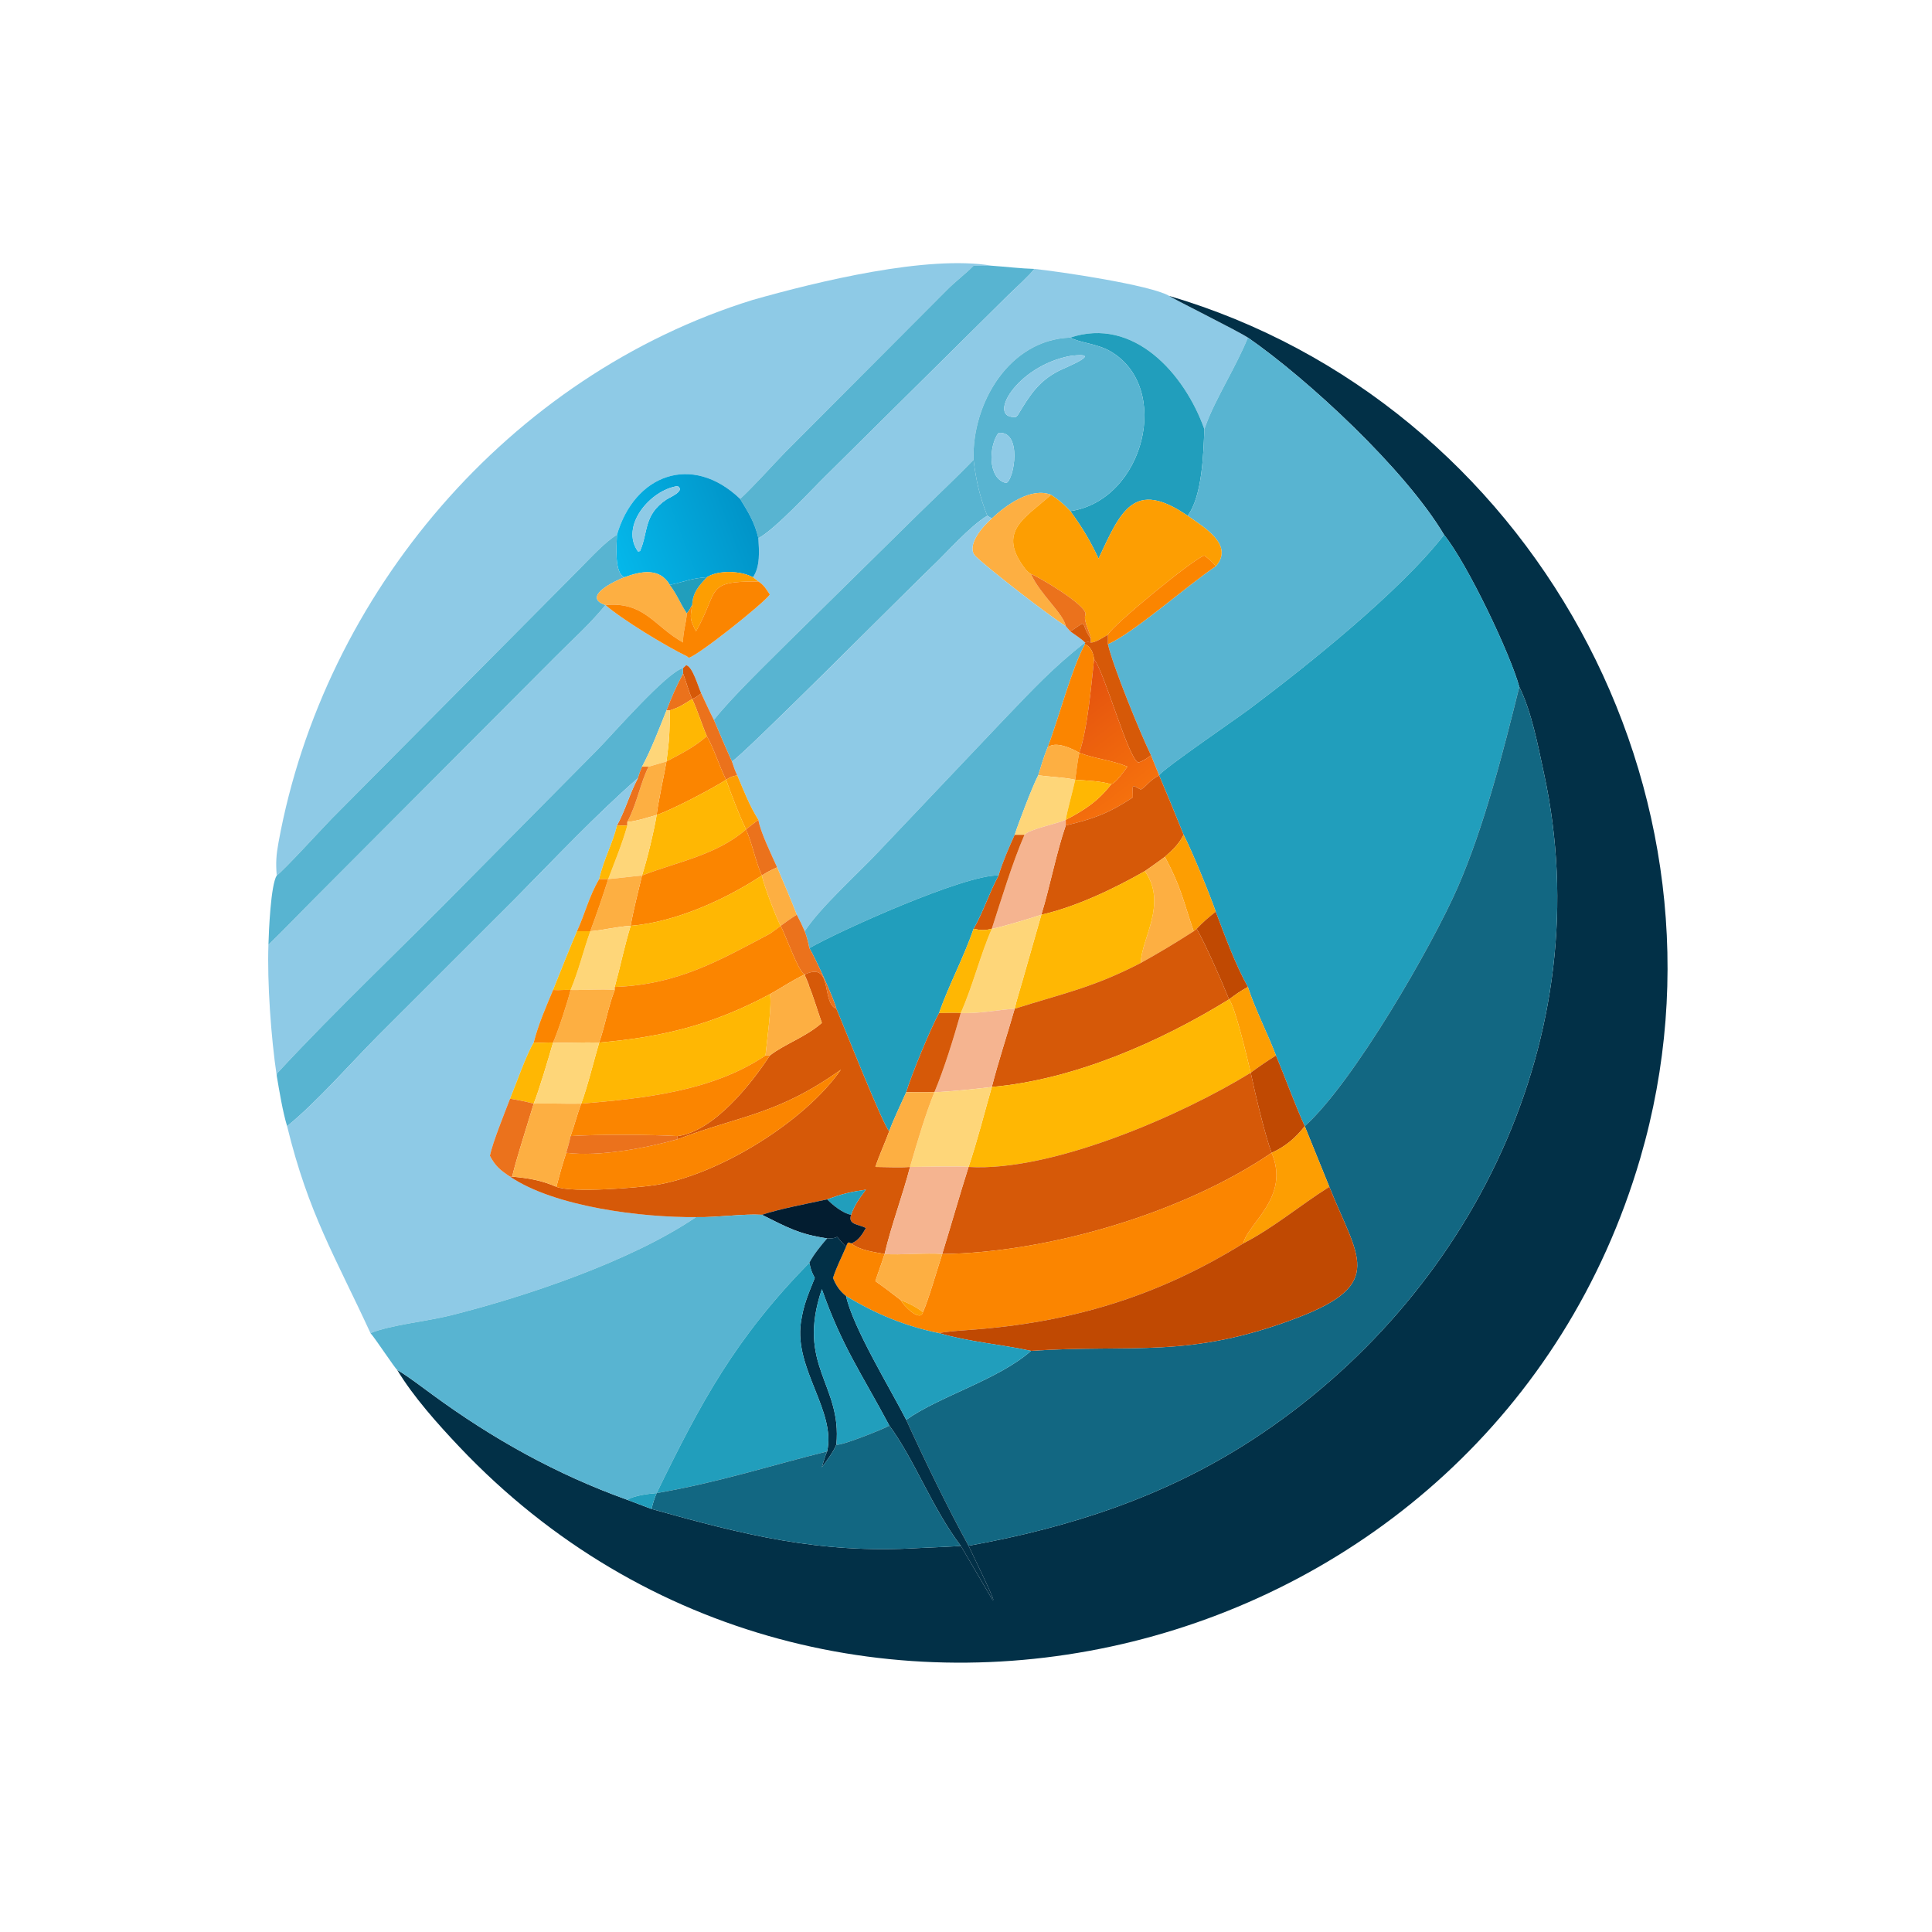 <?xml version="1.0" encoding="utf-8" ?><svg xmlns="http://www.w3.org/2000/svg" xmlns:xlink="http://www.w3.org/1999/xlink" width="1024" height="1024" viewBox="0 0 1024 1024"><path fill="#8ECAE6" transform="scale(2 2)" d="M262.842 70.42C261.181 70.464 259.667 70.454 258.004 70.42C255.82 72.65 253.131 74.616 250.874 76.922L208.031 119.905C204.723 123.307 199.47 129.178 196.14 132.208C183.31 119.957 168.121 125.854 163.501 141.738C160.609 143.384 156.419 147.92 153.9 150.464L87.874 216.993C85.859 219.034 74.939 230.973 73.331 232.011C73.067 228.65 73.186 226.659 73.805 223.269C85.861 157.164 135.042 99.464 199.475 79.485C216.7 74.604 245.806 67.505 262.842 70.42Z"/><path fill="#58B4D1" transform="scale(2 2)" d="M258.004 70.42C259.667 70.454 261.181 70.464 262.842 70.42C266.317 70.668 270.778 71.179 274.118 71.266C273.057 72.763 268.754 76.701 267.144 78.262L218.713 126.215C214.942 129.928 205.355 140.333 200.981 142.636C199.986 138.403 198.405 135.908 196.14 132.208C199.47 129.178 204.723 123.307 208.031 119.905L250.874 76.922C253.131 74.616 255.82 72.65 258.004 70.42Z"/><path fill="#8ECAE6" transform="scale(2 2)" d="M274.118 71.266C280.584 71.922 304.951 75.525 309.869 78.427C310.331 78.929 327.609 87.449 330.704 89.462C327.785 96.783 322.046 105.834 319.646 112.433L319.168 113.734C313.932 98.996 300.416 83.862 283.649 89.462C267.363 90.031 257.538 106.998 258.004 121.854C253.086 126.958 248.157 131.525 243.132 136.459L208.98 170.087C203.37 175.703 193.857 184.861 189.19 190.785C188.076 188.64 186.881 185.96 185.831 183.743C185.042 182.06 183.56 176.634 181.842 176.282L181.034 177.04C176.771 178.06 162.372 194.577 158.512 198.505L123.381 233.995C107.011 250.691 89.206 267.395 73.4 284.49L73.331 285.056C71.832 275.091 70.784 260.354 71.139 250.361C75.65 245.98 80.069 241.349 84.53 236.892L147.264 173.955C151.794 169.414 156.387 165.321 160.451 160.336C164.843 164.179 176.68 171.371 182.019 173.913L182.554 174.319C185.11 173.629 202.065 160.184 204.015 157.567C203.102 156.181 202.407 154.978 200.981 154.095L199.546 152.978C201.535 150.092 201.154 145.959 200.981 142.636C205.355 140.333 214.942 129.928 218.713 126.215L267.144 78.262C268.754 76.701 273.057 72.763 274.118 71.266Z"/><path fill="#023047" transform="scale(2 2)" d="M330.704 89.462C327.609 87.449 310.331 78.929 309.869 78.427C405.668 106.667 462.947 210.243 434.693 306.922C394.962 442.876 219.91 487.113 121.698 383.39C116.139 377.519 109.444 370.051 105.267 363.045L105.66 363.282C108.487 365.009 111.781 367.533 114.515 369.538C130.521 381.277 147.451 390.73 166.253 397.473L172.635 399.883C197.061 406.723 217.111 411.809 243.273 410.254C244.82 410.162 253.745 409.845 254.606 409.645L263.031 423.986L263.244 423.992C263.245 423.132 257.424 411.334 256.68 409.645C283.682 404.776 308.81 396.571 331.833 381.586C390.159 343.623 424.141 274.19 409.178 205.009C407.612 197.769 405.931 188.695 402.633 182.026C400.298 173.44 388.948 149.495 382.698 141.738C372.344 124.346 346.689 100.564 330.704 89.462Z"/><path fill="#219EBC" transform="scale(2 2)" d="M283.649 89.462C300.416 83.862 313.932 98.996 319.168 113.734C318.924 120.033 318.654 131.389 314.746 136.675C300.504 126.922 297.068 135.329 291.126 148.019C288.815 143.118 286.812 139.783 283.649 135.458C303.284 132.537 310.737 102.494 294.134 93.029C290.672 91.055 286.174 90.866 283.649 89.462Z"/><path fill="#58B4D1" transform="scale(2 2)" d="M258.004 121.854C257.538 106.998 267.363 90.031 283.649 89.462C286.174 90.866 290.672 91.055 294.134 93.029C310.737 102.494 303.284 132.537 283.649 135.458C281.859 133.573 280.683 132.522 278.521 131.126C273.236 129.026 266.536 133.916 262.842 137.392L261.64 136.675C259.657 131.703 258.618 127.118 258.004 121.854ZM283.649 94.326C269.176 97.052 261.361 111.168 269.247 110.498L269.713 110.021C272.834 104.868 275.106 101.09 280.597 98.272C282.226 97.436 293.122 93.142 283.649 94.326ZM264.629 114.717C262.07 117.939 261.603 126.928 266.677 128.003C268.786 127.114 270.963 114.162 264.629 114.717Z"/><path fill="#58B4D1" transform="scale(2 2)" d="M330.704 89.462C346.689 100.564 372.344 124.346 382.698 141.738C370.922 156.89 346.106 176.66 331.022 187.963C327.805 190.374 307.93 203.983 307.176 205.467L307.176 205.467L305.029 200.167C302.13 194.199 294.923 176.531 293.611 170.714C300.312 167.858 314.854 154.945 322.186 150.081C327.171 144.39 319.008 139.696 314.746 136.675C318.654 131.389 318.924 120.033 319.168 113.734L319.646 112.433C322.046 105.834 327.785 96.783 330.704 89.462Z"/><path fill="#8ECAE6" transform="scale(2 2)" d="M269.713 110.021L269.247 110.498C261.361 111.168 269.176 97.052 283.649 94.326C293.122 93.142 282.226 97.436 280.597 98.272C275.106 101.09 272.834 104.868 269.713 110.021Z"/><path fill="#8ECAE6" transform="scale(2 2)" d="M266.677 128.003C261.603 126.928 262.07 117.939 264.629 114.717C270.963 114.162 268.786 127.114 266.677 128.003Z"/><path fill="#58B4D1" transform="scale(2 2)" d="M189.19 190.785C193.857 184.861 203.37 175.703 208.98 170.087L243.132 136.459C248.157 131.525 253.086 126.958 258.004 121.854C258.618 127.118 259.657 131.703 261.64 136.675C256.931 139.507 251.049 146.321 246.822 150.307C242.119 154.743 196.266 200.856 193.974 201.789C192.326 198.247 190.741 194.39 189.19 190.785Z"/><defs><linearGradient id="gradient_0" gradientUnits="userSpaceOnUse" x1="198.061" y1="135.679" x2="163.479" y2="148.702"><stop offset="0" stop-color="#0194C8"/><stop offset="1" stop-color="#04B7EA"/></linearGradient></defs><path fill="url(#gradient_0)" transform="scale(2 2)" d="M163.501 141.738C168.121 125.854 183.31 119.957 196.14 132.208C198.405 135.908 199.986 138.403 200.981 142.636C201.154 145.959 201.535 150.092 199.546 152.978C196.389 151.267 190.392 150.993 187.318 152.978C183.058 153.251 181.43 154.182 177.497 155.012C174.833 150.338 169.775 151.385 165.503 152.978C162.688 151.91 163.433 144.348 163.501 141.738ZM179.571 128.821C172.303 129.847 164.249 139.45 169.07 146.146L169.611 146.044C171.854 140.982 170.479 136.542 176.575 132.397C177.394 131.84 181.739 130.093 179.571 128.821Z"/><path fill="#8ECAE6" transform="scale(2 2)" d="M169.07 146.146C164.249 139.45 172.303 129.847 179.571 128.821C181.739 130.093 177.394 131.84 176.575 132.397C170.479 136.542 171.854 140.982 169.611 146.044L169.07 146.146Z"/><path fill="#FDAF42" transform="scale(2 2)" d="M262.842 137.392C266.536 133.916 273.236 129.026 278.521 131.126C271.804 137.265 263.878 140.77 271.84 150.956C272.11 151.301 272.826 151.947 273.225 152.135C275.592 157.467 281.851 162.624 282.437 165.935C277.723 162.982 262.25 150.963 258.604 147.484C255.652 144.668 260.851 139.057 262.842 137.392Z"/><path fill="#FD9E02" transform="scale(2 2)" d="M278.521 131.126C280.683 132.522 281.859 133.573 283.649 135.458C286.812 139.783 288.815 143.118 291.126 148.019C297.068 135.329 300.504 126.922 314.746 136.675C319.008 139.696 327.171 144.39 322.186 150.081C321.323 148.828 320.351 148.17 319.168 147.214C316.368 147.995 294.669 165.826 293.611 168.195C292.52 168.832 290.224 170.379 289.059 170.262L289.059 169.243C289.153 168.09 287.008 164.67 287.633 162.899C288.467 160.539 274.286 152.318 273.225 152.135C272.826 151.947 272.11 151.301 271.84 150.956C263.878 140.77 271.804 137.265 278.521 131.126Z"/><path fill="#8ECAE6" transform="scale(2 2)" d="M193.974 201.789C196.266 200.856 242.119 154.743 246.822 150.307C251.049 146.321 256.931 139.507 261.64 136.675L262.842 137.392C260.851 139.057 255.652 144.668 258.604 147.484C262.25 150.963 277.723 162.982 282.437 165.935L283.649 167.335C284.582 167.997 286.911 169.546 287.53 170.262C278.834 177.159 274.044 182.361 266.239 190.487L232.707 225.829C227.449 231.426 217.27 240.572 213.259 246.786C212.556 245.173 211.981 243.962 211.158 242.408C209.542 238.23 207.694 233.992 205.949 229.854C204.537 226.676 201.458 220.395 200.981 217.266C198.51 213.289 197.19 209.753 195.379 205.467C194.757 204.231 194.409 203.092 193.974 201.789Z"/><path fill="#58B4D1" transform="scale(2 2)" d="M73.331 232.011C74.939 230.973 85.859 219.034 87.874 216.993L153.9 150.464C156.419 147.92 160.609 143.384 163.501 141.738C163.433 144.348 162.688 151.91 165.503 152.978C162.984 153.902 154.012 158.181 160.451 160.336L160.451 160.336C156.387 165.321 151.794 169.414 147.264 173.955L84.53 236.892C80.069 241.349 75.65 245.98 71.139 250.361C71.234 246.792 71.746 234.561 73.331 232.011Z"/><path fill="#219EBC" transform="scale(2 2)" d="M382.698 141.738C388.948 149.495 400.298 173.44 402.633 182.026C398.404 199.084 393.323 219.094 386.266 235.249C379.595 250.524 358.692 286.856 345.775 298.453C343.063 292.514 340.705 285.825 338.145 279.719C335.959 273.977 332.548 267.302 330.704 261.557C327.395 255.657 324.608 248.024 322.186 241.602C320.604 237.012 315.866 225.466 313.677 221.232C311.564 215.956 309.398 210.698 307.176 205.467C307.93 203.983 327.805 190.374 331.022 187.963C346.106 176.66 370.922 156.89 382.698 141.738Z"/><path fill="#FB8500" transform="scale(2 2)" d="M319.168 147.214C320.351 148.17 321.323 148.828 322.186 150.081C314.854 154.945 300.312 167.858 293.611 170.714C293.636 169.882 293.618 169.03 293.611 168.195C294.669 165.826 316.368 147.995 319.168 147.214Z"/><path fill="#FD9E02" transform="scale(2 2)" d="M187.318 152.978C190.392 150.993 196.389 151.267 199.546 152.978L200.981 154.095C186.701 154.041 190.733 156.164 184.44 167.335C182.832 164.041 182.85 163.974 183.436 160.336C183.585 156.961 185.182 155.301 187.318 152.978Z"/><path fill="#FDAF42" transform="scale(2 2)" d="M165.503 152.978C169.775 151.385 174.833 150.338 177.497 155.012C179.603 157.791 180.254 159.964 182.019 162.53C181.882 165.007 180.88 168.023 181.034 170.262C173.322 165.99 170.856 159.405 160.451 160.336C154.012 158.181 162.984 153.902 165.503 152.978Z"/><path fill="#EB721C" transform="scale(2 2)" d="M273.225 152.135C274.286 152.318 288.467 160.539 287.633 162.899C287.008 164.67 289.153 168.09 289.059 169.243C285.996 164.903 288.687 164.041 283.844 167.209L283.649 167.335L282.437 165.935C281.851 162.624 275.592 157.467 273.225 152.135Z"/><path fill="#219EBC" transform="scale(2 2)" d="M177.497 155.012C181.43 154.182 183.058 153.251 187.318 152.978C185.182 155.301 183.585 156.961 183.436 160.336C183.077 160.955 182.489 162.076 182.019 162.53C180.254 159.964 179.603 157.791 177.497 155.012Z"/><path fill="#FB8500" transform="scale(2 2)" d="M184.44 167.335C190.733 156.164 186.701 154.041 200.981 154.095C202.407 154.978 203.102 156.181 204.015 157.567C202.065 160.184 185.11 173.629 182.554 174.319L182.019 173.913C176.68 171.371 164.843 164.179 160.451 160.336L160.451 160.336C170.856 159.405 173.322 165.99 181.034 170.262C180.88 168.023 181.882 165.007 182.019 162.53C182.489 162.076 183.077 160.955 183.436 160.336C182.85 163.974 182.832 164.041 184.44 167.335Z"/><path fill="#D65908" transform="scale(2 2)" d="M283.649 167.335L283.844 167.209C288.687 164.041 285.996 164.903 289.059 169.243L289.059 170.262C288.286 170.075 288.323 170.109 287.53 170.262L287.53 170.262C286.911 169.546 284.582 167.997 283.649 167.335Z"/><path fill="#D65908" transform="scale(2 2)" d="M289.059 170.262C290.224 170.379 292.52 168.832 293.611 168.195C293.618 169.03 293.636 169.882 293.611 170.714C294.923 176.531 302.13 194.199 305.029 200.167C304.062 200.922 302.836 201.752 301.659 202.075C299.025 201.142 292.758 178.24 289.944 174.703C289.739 173.123 289.144 171.355 287.53 170.714L287.53 170.262C288.323 170.109 288.286 170.075 289.059 170.262Z"/><path fill="#58B4D1" transform="scale(2 2)" d="M287.53 170.262L287.53 170.262L287.53 170.714C283.966 177.2 280.584 190.365 277.627 198.067C276.48 200.909 276.042 202.635 275.14 205.467C273.717 208.101 269.874 218.208 268.906 221.232C267.217 225.005 265.867 228.035 264.629 232.011C255.744 231.679 222.053 246.863 214.495 251.268C214.102 249.418 213.915 248.548 213.259 246.786C217.27 240.572 227.449 231.426 232.707 225.829L266.239 190.487C274.044 182.361 278.834 177.159 287.53 170.262Z"/><path fill="#FB8500" transform="scale(2 2)" d="M277.627 198.067C280.584 190.365 283.966 177.2 287.53 170.714C289.144 171.355 289.739 173.123 289.944 174.703C289.222 181.336 288.215 193.192 286.027 199.494C283.88 198.266 279.78 196.336 277.627 198.067Z"/><defs><linearGradient id="gradient_1" gradientUnits="userSpaceOnUse" x1="277.45" y1="185.437" x2="298.074" y2="212.157"><stop offset="0" stop-color="#E3510E"/><stop offset="1" stop-color="#F5700D"/></linearGradient></defs><path fill="url(#gradient_1)" transform="scale(2 2)" d="M289.944 174.703C292.758 178.24 299.025 201.142 301.659 202.075C302.836 201.752 304.062 200.922 305.029 200.167L307.176 205.467C304.414 206.922 303.802 208.483 302.337 209.239C299.9 208.102 300.149 207.28 300.216 211.328C293.865 215.517 289.798 217.013 282.437 218.745L282.437 217.266L282.437 217.266C287.387 214.693 291.073 212.259 294.474 207.847C295.84 207.347 297.807 204.464 298.781 203.175C294.431 201.358 290.43 201.173 286.027 199.494L286.027 199.494C288.215 193.192 289.222 181.336 289.944 174.703Z"/><path fill="#D65908" transform="scale(2 2)" d="M181.034 177.04L181.842 176.282C183.56 176.634 185.042 182.06 185.831 183.743C185 184.362 184.415 184.885 183.436 185.239C182.558 183.459 181.813 180.537 181.034 178.516C180.926 178.097 181.009 177.503 181.034 177.04Z"/><path fill="#58B4D1" transform="scale(2 2)" d="M73.331 285.056L73.4 284.49C89.206 267.395 107.011 250.691 123.381 233.995L158.512 198.505C162.372 194.577 176.771 178.06 181.034 177.04C181.009 177.503 180.926 178.097 181.034 178.516C179.196 181.909 178.037 184.644 176.625 188.267C174.82 192.825 172.446 198.963 170.141 203.175C169.698 204.281 169.394 205.026 169.07 206.187C157.914 215.953 147.087 227.455 136.633 238.045L100.134 274.523C92.807 281.902 83.954 292.054 76.088 298.453C74.912 294.609 74.015 289.075 73.331 285.056Z"/><path fill="#EB721C" transform="scale(2 2)" d="M176.625 188.267C178.037 184.644 179.196 181.909 181.034 178.516C181.813 180.537 182.558 183.459 183.436 185.239C184.415 184.885 185 184.362 185.831 183.743C186.881 185.96 188.076 188.64 189.19 190.785C190.741 194.39 192.326 198.247 193.974 201.789C194.409 203.092 194.757 204.231 195.379 205.467C194.109 205.734 193.508 205.895 192.418 206.65L192.418 206.65C190.66 203.128 189.18 198.309 187.318 195.084C185.914 191.831 184.961 188.519 183.436 185.239C181.13 186.681 180.094 187.445 177.497 188.267L176.625 188.267Z"/><path fill="#126782" transform="scale(2 2)" d="M402.633 182.026C405.931 188.695 407.612 197.769 409.178 205.009C424.141 274.19 390.159 343.623 331.833 381.586C308.81 396.571 283.682 404.776 256.68 409.645C251.48 400.269 244.684 386.293 240.156 376.267C248.968 369.992 264.685 365.592 273.225 357.991C300.295 356.15 315.034 360.219 343.854 349.207C367.386 340.216 359.737 333.153 352.289 314.516L345.775 298.453L345.775 298.453C358.692 286.856 379.595 250.524 386.266 235.249C393.323 219.094 398.404 199.084 402.633 182.026Z"/><path fill="#FFB703" transform="scale(2 2)" d="M177.497 188.267C180.094 187.445 181.13 186.681 183.436 185.239C184.961 188.519 185.914 191.831 187.318 195.084C183.938 198.068 180.576 199.692 176.625 201.789C177.433 195.54 177.431 194.661 177.497 188.267Z"/><path fill="#FED679" transform="scale(2 2)" d="M170.141 203.175C172.446 198.963 174.82 192.825 176.625 188.267L177.497 188.267C177.431 194.661 177.433 195.54 176.625 201.789L176.625 201.789L171.882 203.175L170.141 203.175Z"/><path fill="#FB8500" transform="scale(2 2)" d="M176.625 201.789C180.576 199.692 183.938 198.068 187.318 195.084C189.18 198.309 190.66 203.128 192.418 206.65C188.874 208.963 177.879 214.703 174.023 215.967C174.313 213.059 176.036 205.216 176.625 201.789L176.625 201.789Z"/><path fill="#FDAF42" transform="scale(2 2)" d="M277.627 198.067C279.78 196.336 283.88 198.266 286.027 199.494L286.027 199.494C285.531 201.603 285.268 204.451 284.941 206.65L284.941 206.65C282.412 206.031 277.899 205.852 275.14 205.467C276.042 202.635 276.48 200.909 277.627 198.067Z"/><path fill="#FB8500" transform="scale(2 2)" d="M286.027 199.494C290.43 201.173 294.431 201.358 298.781 203.175C297.807 204.464 295.84 207.347 294.474 207.847C292.061 207.013 287.6 206.825 284.941 206.65C285.268 204.451 285.531 201.603 286.027 199.494Z"/><path fill="#FDAF42" transform="scale(2 2)" d="M171.882 203.175L176.625 201.789C176.036 205.216 174.313 213.059 174.023 215.967L174.023 215.967C172.048 216.534 168.145 217.773 166.253 217.813C168.888 212.828 169.64 207.596 171.882 203.175Z"/><path fill="#EB721C" transform="scale(2 2)" d="M170.141 203.175L171.882 203.175C169.64 207.596 168.888 212.828 166.253 217.813L166.253 218.745C165.351 218.834 164.415 218.769 163.501 218.745C165.798 214.598 166.791 210.454 169.07 206.187C169.394 205.026 169.698 204.281 170.141 203.175Z"/><path fill="#FED679" transform="scale(2 2)" d="M268.906 221.232C269.874 218.208 273.717 208.101 275.14 205.467C277.899 205.852 282.412 206.031 284.941 206.65C284.327 209.511 282.807 214.862 282.437 217.266L282.437 217.266C279.687 218.443 272.814 219.729 271.499 221.232C270.635 221.236 269.77 221.246 268.906 221.232Z"/><path fill="#D65908" transform="scale(2 2)" d="M300.216 211.328C300.149 207.28 299.9 208.102 302.337 209.239C303.802 208.483 304.414 206.922 307.176 205.467L307.176 205.467C309.398 210.698 311.564 215.956 313.677 221.232C312.335 223.793 310.878 225.131 308.714 227.067C306.94 228.37 305.216 229.606 303.403 230.855C295.303 235.48 285.124 240.353 275.97 242.408C278.255 234.953 279.889 226.16 282.437 218.745C289.798 217.013 293.865 215.517 300.216 211.328Z"/><path fill="#FD9E02" transform="scale(2 2)" d="M192.418 206.65C193.508 205.895 194.109 205.734 195.379 205.467C197.19 209.753 198.51 213.289 200.981 217.266C199.908 218.085 198.735 218.944 197.704 219.803L197.704 219.803C195.641 215.419 194.07 211.206 192.418 206.65Z"/><path fill="#8ECAE6" transform="scale(2 2)" d="M76.088 298.453C83.954 292.054 92.807 281.902 100.134 274.523L136.633 238.045C147.087 227.455 157.914 215.953 169.07 206.187C166.791 210.454 165.798 214.598 163.501 218.745C162.52 223.191 159.99 227.644 158.787 232.959C156.004 237.723 155.039 242.17 152.897 246.786C150.728 251.928 148.633 257.166 146.568 262.354C144.659 266.934 142.647 271.474 141.438 276.295C139.422 279.584 136.804 287.215 135.17 291.167C133.761 294.857 130.54 302.781 129.825 306.292C131.332 309.11 132.563 310.081 135.17 311.828C147.108 319.89 170.164 322.671 184.44 322.554C167.259 334.251 139.136 343.664 119.378 348.607C113.051 350.19 103.449 351.135 98.182 353.292C88.787 332.904 81.769 321.681 76.088 298.453Z"/><path fill="#FFB703" transform="scale(2 2)" d="M284.941 206.65C287.6 206.825 292.061 207.013 294.474 207.847C291.073 212.259 287.387 214.693 282.437 217.266C282.807 214.862 284.327 209.511 284.941 206.65L284.941 206.65Z"/><path fill="#FFB703" transform="scale(2 2)" d="M174.023 215.967C177.879 214.703 188.874 208.963 192.418 206.65L192.418 206.65C194.07 211.206 195.641 215.419 197.704 219.803C189.927 226.611 179.433 228.406 170.141 232.011C171.506 227.733 173.296 220.356 174.023 215.967L174.023 215.967Z"/><path fill="#FED679" transform="scale(2 2)" d="M166.253 217.813C168.145 217.773 172.048 216.534 174.023 215.967C173.296 220.356 171.506 227.733 170.141 232.011L170.141 232.011C167.164 232.287 164.122 232.722 161.183 232.959C162.915 228.372 164.94 223.47 166.253 218.745L166.253 217.813Z"/><path fill="#EB721C" transform="scale(2 2)" d="M200.981 217.266C201.458 220.395 204.537 226.676 205.949 229.854C204.248 230.632 203.462 230.996 201.903 232.011L201.903 232.011C200.167 228.163 199.536 224.082 197.704 219.803C198.735 218.944 199.908 218.085 200.981 217.266Z"/><path fill="#F5B490" transform="scale(2 2)" d="M271.499 221.232C272.814 219.729 279.687 218.443 282.437 217.266L282.437 218.745C279.889 226.16 278.255 234.953 275.97 242.408L275.97 242.408C273.898 243.128 264.912 245.847 262.842 246.137C265.302 238.524 268.324 228.541 271.499 221.232Z"/><path fill="#FFB703" transform="scale(2 2)" d="M163.501 218.745C164.415 218.769 165.351 218.834 166.253 218.745C164.94 223.47 162.915 228.372 161.183 232.959L161.183 232.959L158.787 232.959C159.99 227.644 162.52 223.191 163.501 218.745Z"/><path fill="#FB8500" transform="scale(2 2)" d="M197.704 219.803L197.704 219.803C199.536 224.082 200.167 228.163 201.903 232.011C192.174 238.419 178.977 244.392 167.132 245.357C167.8 241.406 169.2 235.974 170.141 232.011L170.141 232.011C179.433 228.406 189.927 226.611 197.704 219.803Z"/><path fill="#D65908" transform="scale(2 2)" d="M268.906 221.232C269.77 221.246 270.635 221.236 271.499 221.232C268.324 228.541 265.302 238.524 262.842 246.137L262.842 246.137C260.804 246.623 260.011 246.541 258.004 246.137C260.613 241.628 262.088 236.686 264.629 232.011C265.867 228.035 267.217 225.005 268.906 221.232Z"/><path fill="#FD9E02" transform="scale(2 2)" d="M313.677 221.232C315.866 225.466 320.604 237.012 322.186 241.602C320.189 243.186 318.894 244.278 317.137 246.137L316.338 246.786C313.555 238.729 313.115 235.332 308.714 227.067C310.878 225.131 312.335 223.793 313.677 221.232Z"/><path fill="#FDAF42" transform="scale(2 2)" d="M303.403 230.855C305.216 229.606 306.94 228.37 308.714 227.067C313.115 235.332 313.555 238.729 316.338 246.786C311.433 249.931 307.461 252.335 302.307 255.193C302.489 248.629 309.48 239.538 303.403 230.855Z"/><path fill="#FDAF42" transform="scale(2 2)" d="M201.903 232.011C203.462 230.996 204.248 230.632 205.949 229.854C207.694 233.992 209.542 238.23 211.158 242.408C209.578 243.387 208.385 244.249 206.886 245.357L206.886 245.357C205.737 243.371 202.306 234.295 201.903 232.011Z"/><path fill="#FFB703" transform="scale(2 2)" d="M275.97 242.408C285.124 240.353 295.303 235.48 303.403 230.855C309.48 239.538 302.489 248.629 302.307 255.193C289.657 261.744 281.676 263.265 268.906 267.323C269.347 265.232 270.386 262.023 270.984 259.869L275.97 242.408L275.97 242.408Z"/><path fill="#219EBC" transform="scale(2 2)" d="M214.495 251.268C222.053 246.863 255.744 231.679 264.629 232.011C262.088 236.686 260.613 241.628 258.004 246.137C255.432 253.735 251.305 261.316 248.865 268.473C246.7 272.298 241.4 285.196 240.156 289.448C238.986 292.096 236.524 297.233 235.671 299.745C234.449 299.388 223.202 270.888 221.647 267.323C220.949 264.492 216.002 253.737 214.495 251.268Z"/><path fill="#FDAF42" transform="scale(2 2)" d="M161.183 232.959C164.122 232.722 167.164 232.287 170.141 232.011C169.2 235.974 167.8 241.406 167.132 245.357L167.132 245.357C163.195 245.588 159.756 246.545 156.428 246.786C158.037 242.51 159.814 237.305 161.183 232.959L161.183 232.959Z"/><path fill="#FFB703" transform="scale(2 2)" d="M201.903 232.011L201.903 232.011C202.306 234.295 205.737 243.371 206.886 245.357C205.911 246.102 205.028 246.756 204.015 247.459C190.173 254.796 179.449 260.943 162.907 261.557C164.372 256.25 165.532 250.532 167.132 245.357L167.132 245.357C178.977 244.392 192.174 238.419 201.903 232.011Z"/><path fill="#FB8500" transform="scale(2 2)" d="M152.897 246.786C155.039 242.17 156.004 237.723 158.787 232.959L161.183 232.959C159.814 237.305 158.037 242.51 156.428 246.786L156.428 246.786L152.897 246.786Z"/><path fill="#C04902" transform="scale(2 2)" d="M322.186 241.602C324.608 248.024 327.395 255.657 330.704 261.557C328.469 262.794 327.728 263.356 325.71 264.84C323.816 260.093 319.542 250.371 317.137 246.137C318.894 244.278 320.189 243.186 322.186 241.602Z"/><path fill="#EB721C" transform="scale(2 2)" d="M211.158 242.408C211.981 243.962 212.556 245.173 213.259 246.786C213.915 248.548 214.102 249.418 214.495 251.268C216.002 253.737 220.949 264.492 221.647 267.323C217.528 265.819 220.95 254.645 213.259 258.248C211.729 257.888 208.116 247.626 206.886 245.357C208.385 244.249 209.578 243.387 211.158 242.408Z"/><path fill="#FED679" transform="scale(2 2)" d="M262.842 246.137C264.912 245.847 273.898 243.128 275.97 242.408L270.984 259.869C270.386 262.023 269.347 265.232 268.906 267.323L268.906 267.323C263.701 267.7 259.988 268.612 254.606 268.473C257.875 261.09 259.814 252.97 262.842 246.137L262.842 246.137Z"/><path fill="#FED679" transform="scale(2 2)" d="M156.428 246.786C159.756 246.545 163.195 245.588 167.132 245.357C165.532 250.532 164.372 256.25 162.907 261.557L162.907 262.354C158.955 262.058 155.15 262.436 151.203 262.354C153.297 257.405 154.627 251.873 156.428 246.786L156.428 246.786Z"/><path fill="#FB8500" transform="scale(2 2)" d="M206.886 245.357L206.886 245.357C208.116 247.626 211.729 257.888 213.259 258.248C213.394 259.096 214.148 259.859 214.495 261.557C213.977 260.395 213.665 259.444 213.259 258.248C209.794 259.885 207.223 261.731 204.015 263.481L204.015 263.481C189.001 271.511 175.831 274.826 158.787 276.295C160.348 271.819 161.087 267.085 162.907 262.354L162.907 261.557C179.449 260.943 190.173 254.796 204.015 247.459C205.028 246.756 205.911 246.102 206.886 245.357Z"/><path fill="#D65908" transform="scale(2 2)" d="M316.338 246.786L317.137 246.137C319.542 250.371 323.816 260.093 325.71 264.84L325.71 264.84C307.436 276.122 284.578 286.153 262.842 288.057C264.493 281.565 267.011 273.938 268.906 267.323L268.906 267.323C281.676 263.265 289.657 261.744 302.307 255.193C307.461 252.335 311.433 249.931 316.338 246.786Z"/><path fill="#FFB703" transform="scale(2 2)" d="M248.865 268.473C251.305 261.316 255.432 253.735 258.004 246.137C260.011 246.541 260.804 246.623 262.842 246.137C259.814 252.97 257.875 261.09 254.606 268.473L254.606 268.473C253.723 268.353 250.098 268.484 248.865 268.473Z"/><path fill="#FFB703" transform="scale(2 2)" d="M146.568 262.354C148.633 257.166 150.728 251.928 152.897 246.786L156.428 246.786C154.627 251.873 153.297 257.405 151.203 262.354L151.203 262.354C149.714 262.257 148.272 262.479 146.568 262.354Z"/><path fill="#D65908" transform="scale(2 2)" d="M213.259 258.248C220.95 254.645 217.528 265.819 221.647 267.323C223.202 270.888 234.449 299.388 235.671 299.745C234.505 302.956 233.057 306.005 231.984 309.251C234.598 309.278 238.673 309.426 241.169 309.251C239.152 317.013 236.206 324.689 234.429 332.327L234.429 332.327C231.425 331.756 227.943 331.375 225.547 329.508C227.462 328.891 228.536 327.076 229.477 325.433C227.526 324.392 224.624 324.625 225.547 321.929C226.485 319.261 227.806 317.505 229.477 315.27C225.259 315.893 223.234 316.38 219.202 317.838C213.767 319.038 207.032 320.257 201.903 321.929C196.917 321.623 190.178 322.68 184.44 322.554C170.164 322.671 147.108 319.89 135.17 311.828L135.794 311.828C140.106 312.222 143.431 312.778 147.458 314.516C151.638 316.174 169.134 314.76 173.596 314.062C190.254 311.458 213.263 297.316 222.844 283.463C206.065 295.448 196.171 295.613 179.571 301.909L179.571 301.075C189.216 299.804 199.192 287.127 204.015 279.719C207.998 276.613 213.47 274.891 217.801 271.076C216.944 268.707 215.332 263.45 214.495 261.557C214.148 259.859 213.394 259.096 213.259 258.248Z"/><path fill="#FDAF42" transform="scale(2 2)" d="M213.259 258.248C213.665 259.444 213.977 260.395 214.495 261.557C215.332 263.45 216.944 268.707 217.801 271.076C213.47 274.891 207.998 276.613 204.015 279.719L202.858 279.719C203.225 275.899 204.675 265.707 204.015 263.481L204.015 263.481C207.223 261.731 209.794 259.885 213.259 258.248Z"/><path fill="#FD9E02" transform="scale(2 2)" d="M330.704 261.557C332.548 267.302 335.959 273.977 338.145 279.719C335.677 281.261 333.804 282.564 331.455 284.272L331.455 284.272C330.649 280.87 327.323 266.717 325.71 264.84L325.71 264.84C327.728 263.356 328.469 262.794 330.704 261.557Z"/><path fill="#FDAF42" transform="scale(2 2)" d="M151.203 262.354C155.15 262.436 158.955 262.058 162.907 262.354C161.087 267.085 160.348 271.819 158.787 276.295L158.787 276.295C154.728 276.168 150.579 276.432 146.568 276.295C147.811 273.577 150.541 265.227 151.203 262.354L151.203 262.354Z"/><path fill="#FB8500" transform="scale(2 2)" d="M146.568 262.354C148.272 262.479 149.714 262.257 151.203 262.354C150.541 265.227 147.811 273.577 146.568 276.295L146.568 276.295C144.746 276.211 143.4 276.453 141.438 276.295C142.647 271.474 144.659 266.934 146.568 262.354Z"/><path fill="#FFB703" transform="scale(2 2)" d="M158.787 276.295C175.831 274.826 189.001 271.511 204.015 263.481C204.675 265.707 203.225 275.899 202.858 279.719C188.758 289.237 170.56 291.087 154.034 292.48C155.651 288.14 157.42 280.958 158.787 276.295L158.787 276.295Z"/><path fill="#FFB703" transform="scale(2 2)" d="M262.842 288.057C284.578 286.153 307.436 276.122 325.71 264.84C327.323 266.717 330.649 280.87 331.455 284.272C313.449 295.395 278.801 310.606 256.68 309.251L256.68 309.251C259.012 302.329 260.826 295.095 262.842 288.057L262.842 288.057Z"/><path fill="#F5B490" transform="scale(2 2)" d="M254.606 268.473C259.988 268.612 263.701 267.7 268.906 267.323C267.011 273.938 264.493 281.565 262.842 288.057L262.842 288.057C259.177 288.538 251.308 289.34 247.623 289.448C250.22 283.28 252.805 274.858 254.606 268.473L254.606 268.473Z"/><path fill="#D65908" transform="scale(2 2)" d="M240.156 289.448C241.4 285.196 246.7 272.298 248.865 268.473C250.098 268.484 253.723 268.353 254.606 268.473C252.805 274.858 250.22 283.28 247.623 289.448L247.623 289.448C245.141 289.492 242.639 289.461 240.156 289.448Z"/><path fill="#FFB703" transform="scale(2 2)" d="M135.17 291.167C136.804 287.215 139.422 279.584 141.438 276.295C143.4 276.453 144.746 276.211 146.568 276.295C145.347 280.479 142.983 288.591 141.438 292.48L141.438 292.48C139.154 291.879 137.508 291.56 135.17 291.167Z"/><path fill="#FED679" transform="scale(2 2)" d="M146.568 276.295C150.579 276.432 154.728 276.168 158.787 276.295C157.42 280.958 155.651 288.14 154.034 292.48C149.83 292.586 145.75 292.331 141.438 292.48C142.983 288.591 145.347 280.479 146.568 276.295L146.568 276.295Z"/><path fill="#FB8500" transform="scale(2 2)" d="M202.858 279.719L204.015 279.719C199.192 287.127 189.216 299.804 179.571 301.075C171.876 300.659 158.763 300.587 151.203 301.075C152.252 298.249 152.914 295.376 154.034 292.48C170.56 291.087 188.758 289.237 202.858 279.719Z"/><path fill="#C04902" transform="scale(2 2)" d="M338.145 279.719C340.705 285.825 343.063 292.514 345.775 298.453L345.775 298.453C343.383 301.524 340.585 303.921 336.984 305.504C335.221 300.808 332.577 289.569 331.455 284.272C333.804 282.564 335.677 281.261 338.145 279.719Z"/><path fill="#FB8500" transform="scale(2 2)" d="M179.571 301.909C196.171 295.613 206.065 295.448 222.844 283.463C213.263 297.316 190.254 311.458 173.596 314.062C169.134 314.76 151.638 316.174 147.458 314.516C148.285 311.33 149.03 308.629 150.05 305.504C158.88 306.598 171.199 304.251 179.571 301.909Z"/><path fill="#D65908" transform="scale(2 2)" d="M331.455 284.272L331.455 284.272C332.577 289.569 335.221 300.808 336.984 305.504L336.984 305.504C313.64 321.417 277.874 331.993 249.696 332.327C252.05 324.691 254.279 316.822 256.68 309.251C278.801 310.606 313.449 295.395 331.455 284.272Z"/><path fill="#FED679" transform="scale(2 2)" d="M247.623 289.448C251.308 289.34 259.177 288.538 262.842 288.057C260.826 295.095 259.012 302.329 256.68 309.251C255.168 309.001 243.83 309.248 241.169 309.251C243.029 302.862 245.152 295.55 247.623 289.448L247.623 289.448Z"/><path fill="#FDAF42" transform="scale(2 2)" d="M240.156 289.448C242.639 289.461 245.141 289.492 247.623 289.448C245.152 295.55 243.029 302.862 241.169 309.251L241.169 309.251C238.673 309.426 234.598 309.278 231.984 309.251C233.057 306.005 234.505 302.956 235.671 299.745C236.524 297.233 238.986 292.096 240.156 289.448Z"/><path fill="#EB721C" transform="scale(2 2)" d="M129.825 306.292C130.54 302.781 133.761 294.857 135.17 291.167C137.508 291.56 139.154 291.879 141.438 292.48C140.76 294.815 135.723 310.671 135.794 311.828L135.17 311.828C132.563 310.081 131.332 309.11 129.825 306.292Z"/><path fill="#FDAF42" transform="scale(2 2)" d="M141.438 292.48L141.438 292.48C145.75 292.331 149.83 292.586 154.034 292.48C152.914 295.376 152.252 298.249 151.203 301.075C150.896 302.692 150.519 303.929 150.05 305.504C149.03 308.629 148.285 311.33 147.458 314.516C143.431 312.778 140.106 312.222 135.794 311.828C135.723 310.671 140.76 294.815 141.438 292.48Z"/><path fill="#FD9E02" transform="scale(2 2)" d="M336.984 305.504C340.585 303.921 343.383 301.524 345.775 298.453L352.289 314.516C344.65 319.316 337.54 325.369 329.488 329.508C330.646 324.223 342.014 317.268 336.984 305.504L336.984 305.504Z"/><path fill="#EB721C" transform="scale(2 2)" d="M150.05 305.504C150.519 303.929 150.896 302.692 151.203 301.075C158.763 300.587 171.876 300.659 179.571 301.075L179.571 301.909C171.199 304.251 158.88 306.598 150.05 305.504Z"/><path fill="#FB8500" transform="scale(2 2)" d="M249.696 332.327C277.874 331.993 313.64 321.417 336.984 305.504C342.014 317.268 330.646 324.223 329.488 329.508C306.835 343.549 283.864 350.506 257.045 352.433C254.493 352.617 251.347 352.801 248.865 353.292C239.727 351.428 232.18 348.241 224.218 343.478C222.557 342.131 221.531 340.653 220.754 338.672C221.691 335.719 223.018 333.252 224.218 330.411C224.598 329.501 224.329 329.676 224.96 329.237L225.547 329.508C227.943 331.375 231.425 331.756 234.429 332.327C233.655 334.785 232.767 337.104 231.984 339.517C234.365 341.174 236.462 342.795 238.75 344.575C239.289 345.848 243.875 350.546 244.594 347.731C246.029 344.572 248.464 336.071 249.696 332.327L249.696 332.327Z"/><path fill="#F5B490" transform="scale(2 2)" d="M241.169 309.251L241.169 309.251C243.83 309.248 255.168 309.001 256.68 309.251L256.68 309.251C254.279 316.822 252.05 324.691 249.696 332.327L249.696 332.327C245.633 331.962 238.488 332.652 234.429 332.327C236.206 324.689 239.152 317.013 241.169 309.251Z"/><path fill="#C04902" transform="scale(2 2)" d="M329.488 329.508C337.54 325.369 344.65 319.316 352.289 314.516C359.737 333.153 367.386 340.216 343.854 349.207C315.034 360.219 300.295 356.15 273.225 357.991C265.054 356.216 256.975 355.668 248.865 353.292C251.347 352.801 254.493 352.617 257.045 352.433C283.864 350.506 306.835 343.549 329.488 329.508Z"/><path fill="#219EBC" transform="scale(2 2)" d="M219.202 317.838C223.234 316.38 225.259 315.893 229.477 315.27C227.806 317.505 226.485 319.261 225.547 321.929C223.472 321.612 220.627 319.347 219.202 317.838Z"/><path fill="#031D30" transform="scale(2 2)" d="M201.903 321.929C207.032 320.257 213.767 319.038 219.202 317.838C220.627 319.347 223.472 321.612 225.547 321.929C224.624 324.625 227.526 324.392 229.477 325.433C228.536 327.076 227.462 328.891 225.547 329.508L224.96 329.237C224.329 329.676 224.598 329.501 224.218 330.411C220.159 326.23 223.544 328.384 219.202 328.18C211.716 327.079 208.597 325.245 201.903 321.929Z"/><path fill="#58B4D1" transform="scale(2 2)" d="M184.44 322.554C190.178 322.68 196.917 321.623 201.903 321.929C208.597 325.245 211.716 327.079 219.202 328.18C217.543 330.124 215.697 332.362 214.495 334.612C194.83 354.722 185.844 371.414 174.023 395.685L174.023 395.685C171.885 395.873 168.03 396.307 166.253 397.473C147.451 390.73 130.521 381.277 114.515 369.538C111.781 367.533 108.487 365.009 105.66 363.282L105.267 363.045C104.732 362.723 99.441 354.668 98.182 353.292C103.449 351.135 113.051 350.19 119.378 348.607C139.136 343.664 167.259 334.251 184.44 322.554Z"/><path fill="#023047" transform="scale(2 2)" d="M219.202 328.18C223.544 328.384 220.159 326.23 224.218 330.411C223.018 333.252 221.691 335.719 220.754 338.672C221.531 340.653 222.557 342.131 224.218 343.478C226.074 351.912 236.008 368.11 240.156 376.267C244.684 386.293 251.48 400.269 256.68 409.645C257.424 411.334 263.245 423.132 263.244 423.992L263.031 423.986L254.606 409.645C246.949 399.537 242.408 386.898 235.671 377.766C228.235 363.809 223.188 356.913 217.801 341.643C210.918 361.961 223.165 366.801 221.647 382.809C220.879 384.733 219.071 387.163 217.801 388.834C218.123 387.648 218.686 385.762 219.202 384.64C221.574 373.91 210.477 362.813 212.24 350.513C212.915 345.809 214.174 343.046 215.922 338.672C215.022 336.973 214.845 336.417 214.495 334.612C215.697 332.362 217.543 330.124 219.202 328.18Z"/><path fill="#FDAF42" transform="scale(2 2)" d="M234.429 332.327L234.429 332.327C238.488 332.652 245.633 331.962 249.696 332.327C248.464 336.071 246.029 344.572 244.594 347.731C242.687 346.304 240.961 345.418 238.75 344.575C236.462 342.795 234.365 341.174 231.984 339.517C232.767 337.104 233.655 334.785 234.429 332.327Z"/><path fill="#219EBC" transform="scale(2 2)" d="M174.023 395.685C185.844 371.414 194.83 354.722 214.495 334.612C214.845 336.417 215.022 336.973 215.922 338.672C214.174 343.046 212.915 345.809 212.24 350.513C210.477 362.813 221.574 373.91 219.202 384.64C203.539 388.559 190.232 392.901 174.023 395.685Z"/><path fill="#219EBC" transform="scale(2 2)" d="M217.801 341.643C223.188 356.913 228.235 363.809 235.671 377.766C235.236 378.305 222.294 383.473 221.647 382.809C223.165 366.801 210.918 361.961 217.801 341.643Z"/><path fill="#219EBC" transform="scale(2 2)" d="M224.218 343.478C232.18 348.241 239.727 351.428 248.865 353.292C256.975 355.668 265.054 356.216 273.225 357.991C264.685 365.592 248.968 369.992 240.156 376.267C236.008 368.11 226.074 351.912 224.218 343.478Z"/><path fill="#FD9E02" transform="scale(2 2)" d="M238.75 344.575C240.961 345.418 242.687 346.304 244.594 347.731C243.875 350.546 239.289 345.848 238.75 344.575Z"/><path fill="#126782" transform="scale(2 2)" d="M235.671 377.766C242.408 386.898 246.949 399.537 254.606 409.645C253.745 409.845 244.82 410.162 243.273 410.254C217.111 411.809 197.061 406.723 172.635 399.883C173.084 398.239 173.337 397.249 174.023 395.685L174.023 395.685C190.232 392.901 203.539 388.559 219.202 384.64C218.686 385.762 218.123 387.648 217.801 388.834C219.071 387.163 220.879 384.733 221.647 382.809C222.294 383.473 235.236 378.305 235.671 377.766Z"/><path fill="#219EBC" transform="scale(2 2)" d="M166.253 397.473C168.03 396.307 171.885 395.873 174.023 395.685C173.337 397.249 173.084 398.239 172.635 399.883L166.253 397.473Z"/></svg>
